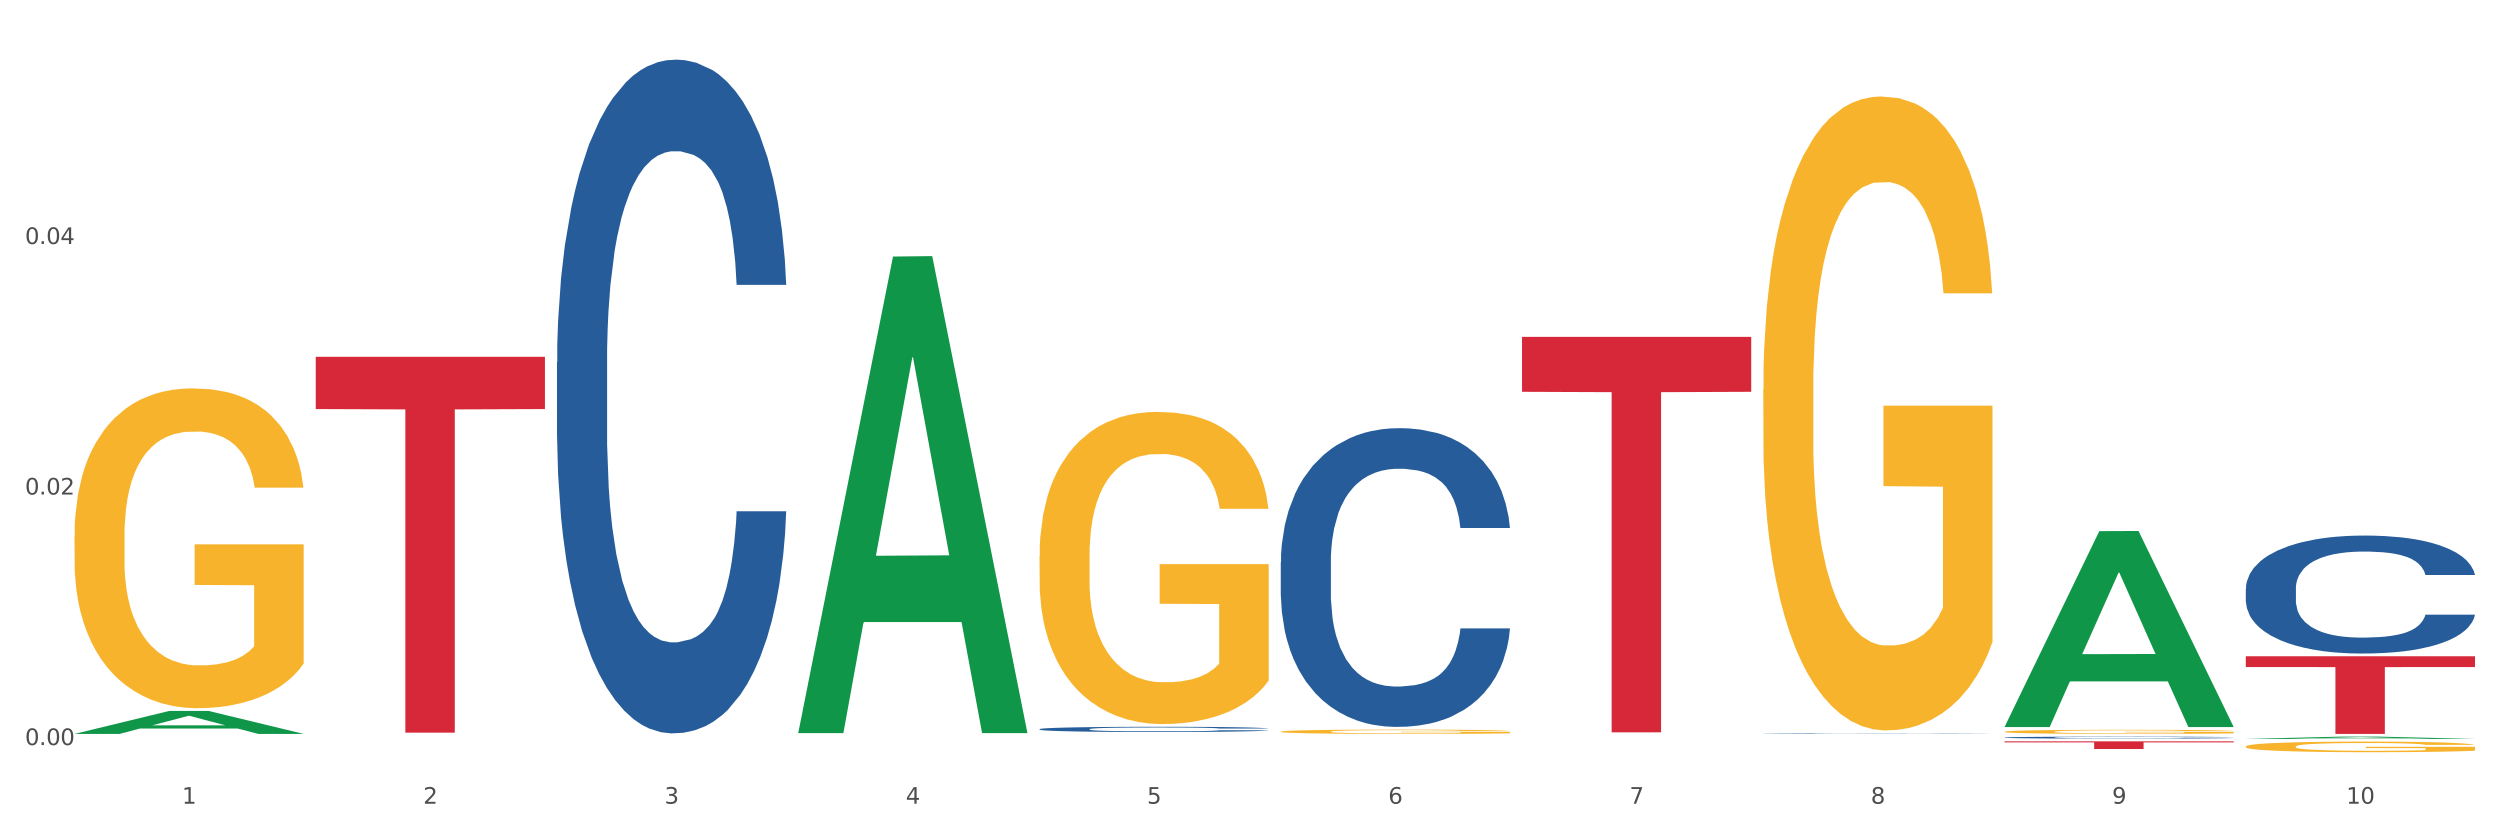 <?xml version="1.0" encoding="utf-8" standalone="no"?>
<!DOCTYPE svg PUBLIC "-//W3C//DTD SVG 1.1//EN"
  "http://www.w3.org/Graphics/SVG/1.1/DTD/svg11.dtd">
<svg xmlns:xlink="http://www.w3.org/1999/xlink" width="1080pt" height="360pt" viewBox="0 0 1080 360" xmlns="http://www.w3.org/2000/svg" version="1.1">
 <rect x="0" y="0" width="1080" height="360" fill="#333333" stroke="none"/>
 <defs>
  <style type="text/css">*{stroke-linejoin: round; stroke-linecap: butt}</style>
 </defs>
 <g id="figure_1">
  <g id="patch_1">
   <path d="M 0 360 
L 1080 360 
L 1080 0 
L 0 0 
z
" style="fill: #ffffff; stroke: #ffffff; stroke-linejoin: miter"/>
  </g>
  <g id="axes_1">
   <g id="matplotlib.axis_1">
    <g id="xtick_1">
     <g id="text_1">
      <!-- 1 -->
      <g style="fill: #4d4d4d" transform="translate(78.627 347.204) scale(0.096 -0.096)">
       <defs>
        <path id="DejaVuSans-31" d="M 794 531 
L 1825 531 
L 1825 4091 
L 703 3866 
L 703 4441 
L 1819 4666 
L 2450 4666 
L 2450 531 
L 3481 531 
L 3481 0 
L 794 0 
L 794 531 
z
" transform="scale(0.016)"/>
       </defs>
       <use xlink:href="#DejaVuSans-31"/>
      </g>
     </g>
    </g>
    <g id="xtick_2">
     <g id="text_2">
      <!-- 2 -->
      <g style="fill: #4d4d4d" transform="translate(182.851 347.204) scale(0.096 -0.096)">
       <defs>
        <path id="DejaVuSans-32" d="M 1228 531 
L 3431 531 
L 3431 0 
L 469 0 
L 469 531 
Q 828 903 1448 1529 
Q 2069 2156 2228 2338 
Q 2531 2678 2651 2914 
Q 2772 3150 2772 3378 
Q 2772 3750 2511 3984 
Q 2250 4219 1831 4219 
Q 1534 4219 1204 4116 
Q 875 4013 500 3803 
L 500 4441 
Q 881 4594 1212 4672 
Q 1544 4750 1819 4750 
Q 2544 4750 2975 4387 
Q 3406 4025 3406 3419 
Q 3406 3131 3298 2873 
Q 3191 2616 2906 2266 
Q 2828 2175 2409 1742 
Q 1991 1309 1228 531 
z
" transform="scale(0.016)"/>
       </defs>
       <use xlink:href="#DejaVuSans-32"/>
      </g>
     </g>
    </g>
    <g id="xtick_3">
     <g id="text_3">
      <!-- 3 -->
      <g style="fill: #4d4d4d" transform="translate(287.074 347.204) scale(0.096 -0.096)">
       <defs>
        <path id="DejaVuSans-33" d="M 2597 2516 
Q 3050 2419 3304 2112 
Q 3559 1806 3559 1356 
Q 3559 666 3084 287 
Q 2609 -91 1734 -91 
Q 1441 -91 1130 -33 
Q 819 25 488 141 
L 488 750 
Q 750 597 1062 519 
Q 1375 441 1716 441 
Q 2309 441 2620 675 
Q 2931 909 2931 1356 
Q 2931 1769 2642 2001 
Q 2353 2234 1838 2234 
L 1294 2234 
L 1294 2753 
L 1863 2753 
Q 2328 2753 2575 2939 
Q 2822 3125 2822 3475 
Q 2822 3834 2567 4026 
Q 2313 4219 1838 4219 
Q 1578 4219 1281 4162 
Q 984 4106 628 3988 
L 628 4550 
Q 988 4650 1302 4700 
Q 1616 4750 1894 4750 
Q 2613 4750 3031 4423 
Q 3450 4097 3450 3541 
Q 3450 3153 3228 2886 
Q 3006 2619 2597 2516 
z
" transform="scale(0.016)"/>
       </defs>
       <use xlink:href="#DejaVuSans-33"/>
      </g>
     </g>
    </g>
    <g id="xtick_4">
     <g id="text_4">
      <!-- 4 -->
      <g style="fill: #4d4d4d" transform="translate(391.298 347.204) scale(0.096 -0.096)">
       <defs>
        <path id="DejaVuSans-34" d="M 2419 4116 
L 825 1625 
L 2419 1625 
L 2419 4116 
z
M 2253 4666 
L 3047 4666 
L 3047 1625 
L 3713 1625 
L 3713 1100 
L 3047 1100 
L 3047 0 
L 2419 0 
L 2419 1100 
L 313 1100 
L 313 1709 
L 2253 4666 
z
" transform="scale(0.016)"/>
       </defs>
       <use xlink:href="#DejaVuSans-34"/>
      </g>
     </g>
    </g>
    <g id="xtick_5">
     <g id="text_5">
      <!-- 5 -->
      <g style="fill: #4d4d4d" transform="translate(495.522 347.204) scale(0.096 -0.096)">
       <defs>
        <path id="DejaVuSans-35" d="M 691 4666 
L 3169 4666 
L 3169 4134 
L 1269 4134 
L 1269 2991 
Q 1406 3038 1543 3061 
Q 1681 3084 1819 3084 
Q 2600 3084 3056 2656 
Q 3513 2228 3513 1497 
Q 3513 744 3044 326 
Q 2575 -91 1722 -91 
Q 1428 -91 1123 -41 
Q 819 9 494 109 
L 494 744 
Q 775 591 1075 516 
Q 1375 441 1709 441 
Q 2250 441 2565 725 
Q 2881 1009 2881 1497 
Q 2881 1984 2565 2268 
Q 2250 2553 1709 2553 
Q 1456 2553 1204 2497 
Q 953 2441 691 2322 
L 691 4666 
z
" transform="scale(0.016)"/>
       </defs>
       <use xlink:href="#DejaVuSans-35"/>
      </g>
     </g>
    </g>
    <g id="xtick_6">
     <g id="text_6">
      <!-- 6 -->
      <g style="fill: #4d4d4d" transform="translate(599.745 347.204) scale(0.096 -0.096)">
       <defs>
        <path id="DejaVuSans-36" d="M 2113 2584 
Q 1688 2584 1439 2293 
Q 1191 2003 1191 1497 
Q 1191 994 1439 701 
Q 1688 409 2113 409 
Q 2538 409 2786 701 
Q 3034 994 3034 1497 
Q 3034 2003 2786 2293 
Q 2538 2584 2113 2584 
z
M 3366 4563 
L 3366 3988 
Q 3128 4100 2886 4159 
Q 2644 4219 2406 4219 
Q 1781 4219 1451 3797 
Q 1122 3375 1075 2522 
Q 1259 2794 1537 2939 
Q 1816 3084 2150 3084 
Q 2853 3084 3261 2657 
Q 3669 2231 3669 1497 
Q 3669 778 3244 343 
Q 2819 -91 2113 -91 
Q 1303 -91 875 529 
Q 447 1150 447 2328 
Q 447 3434 972 4092 
Q 1497 4750 2381 4750 
Q 2619 4750 2861 4703 
Q 3103 4656 3366 4563 
z
" transform="scale(0.016)"/>
       </defs>
       <use xlink:href="#DejaVuSans-36"/>
      </g>
     </g>
    </g>
    <g id="xtick_7">
     <g id="text_7">
      <!-- 7 -->
      <g style="fill: #4d4d4d" transform="translate(703.969 347.204) scale(0.096 -0.096)">
       <defs>
        <path id="DejaVuSans-37" d="M 525 4666 
L 3525 4666 
L 3525 4397 
L 1831 0 
L 1172 0 
L 2766 4134 
L 525 4134 
L 525 4666 
z
" transform="scale(0.016)"/>
       </defs>
       <use xlink:href="#DejaVuSans-37"/>
      </g>
     </g>
    </g>
    <g id="xtick_8">
     <g id="text_8">
      <!-- 8 -->
      <g style="fill: #4d4d4d" transform="translate(808.193 347.204) scale(0.096 -0.096)">
       <defs>
        <path id="DejaVuSans-38" d="M 2034 2216 
Q 1584 2216 1326 1975 
Q 1069 1734 1069 1313 
Q 1069 891 1326 650 
Q 1584 409 2034 409 
Q 2484 409 2743 651 
Q 3003 894 3003 1313 
Q 3003 1734 2745 1975 
Q 2488 2216 2034 2216 
z
M 1403 2484 
Q 997 2584 770 2862 
Q 544 3141 544 3541 
Q 544 4100 942 4425 
Q 1341 4750 2034 4750 
Q 2731 4750 3128 4425 
Q 3525 4100 3525 3541 
Q 3525 3141 3298 2862 
Q 3072 2584 2669 2484 
Q 3125 2378 3379 2068 
Q 3634 1759 3634 1313 
Q 3634 634 3220 271 
Q 2806 -91 2034 -91 
Q 1263 -91 848 271 
Q 434 634 434 1313 
Q 434 1759 690 2068 
Q 947 2378 1403 2484 
z
M 1172 3481 
Q 1172 3119 1398 2916 
Q 1625 2713 2034 2713 
Q 2441 2713 2670 2916 
Q 2900 3119 2900 3481 
Q 2900 3844 2670 4047 
Q 2441 4250 2034 4250 
Q 1625 4250 1398 4047 
Q 1172 3844 1172 3481 
z
" transform="scale(0.016)"/>
       </defs>
       <use xlink:href="#DejaVuSans-38"/>
      </g>
     </g>
    </g>
    <g id="xtick_9">
     <g id="text_9">
      <!-- 9 -->
      <g style="fill: #4d4d4d" transform="translate(912.416 347.204) scale(0.096 -0.096)">
       <defs>
        <path id="DejaVuSans-39" d="M 703 97 
L 703 672 
Q 941 559 1184 500 
Q 1428 441 1663 441 
Q 2288 441 2617 861 
Q 2947 1281 2994 2138 
Q 2813 1869 2534 1725 
Q 2256 1581 1919 1581 
Q 1219 1581 811 2004 
Q 403 2428 403 3163 
Q 403 3881 828 4315 
Q 1253 4750 1959 4750 
Q 2769 4750 3195 4129 
Q 3622 3509 3622 2328 
Q 3622 1225 3098 567 
Q 2575 -91 1691 -91 
Q 1453 -91 1209 -44 
Q 966 3 703 97 
z
M 1959 2075 
Q 2384 2075 2632 2365 
Q 2881 2656 2881 3163 
Q 2881 3666 2632 3958 
Q 2384 4250 1959 4250 
Q 1534 4250 1286 3958 
Q 1038 3666 1038 3163 
Q 1038 2656 1286 2365 
Q 1534 2075 1959 2075 
z
" transform="scale(0.016)"/>
       </defs>
       <use xlink:href="#DejaVuSans-39"/>
      </g>
     </g>
    </g>
    <g id="xtick_10">
     <g id="text_10">
      <!-- 10 -->
      <g style="fill: #4d4d4d" transform="translate(1013.586 347.204) scale(0.096 -0.096)">
       <defs>
        <path id="DejaVuSans-30" d="M 2034 4250 
Q 1547 4250 1301 3770 
Q 1056 3291 1056 2328 
Q 1056 1369 1301 889 
Q 1547 409 2034 409 
Q 2525 409 2770 889 
Q 3016 1369 3016 2328 
Q 3016 3291 2770 3770 
Q 2525 4250 2034 4250 
z
M 2034 4750 
Q 2819 4750 3233 4129 
Q 3647 3509 3647 2328 
Q 3647 1150 3233 529 
Q 2819 -91 2034 -91 
Q 1250 -91 836 529 
Q 422 1150 422 2328 
Q 422 3509 836 4129 
Q 1250 4750 2034 4750 
z
" transform="scale(0.016)"/>
       </defs>
       <use xlink:href="#DejaVuSans-31"/>
       <use xlink:href="#DejaVuSans-30" transform="translate(63.623 0)"/>
      </g>
     </g>
    </g>
    <g id="xtick_11"/>
    <g id="xtick_12"/>
    <g id="xtick_13"/>
    <g id="xtick_14"/>
    <g id="xtick_15"/>
    <g id="xtick_16"/>
    <g id="xtick_17"/>
    <g id="xtick_18"/>
    <g id="xtick_19"/>
   </g>
   <g id="matplotlib.axis_2">
    <g id="ytick_1">
     <g id="text_11">
      <!-- 0.00 -->
      <g style="fill: #4d4d4d" transform="translate(10.8 321.87) scale(0.096 -0.096)">
       <defs>
        <path id="DejaVuSans-2e" d="M 684 794 
L 1344 794 
L 1344 0 
L 684 0 
L 684 794 
z
" transform="scale(0.016)"/>
       </defs>
       <use xlink:href="#DejaVuSans-30"/>
       <use xlink:href="#DejaVuSans-2e" transform="translate(63.623 0)"/>
       <use xlink:href="#DejaVuSans-30" transform="translate(95.41 0)"/>
       <use xlink:href="#DejaVuSans-30" transform="translate(159.033 0)"/>
      </g>
     </g>
    </g>
    <g id="ytick_2">
     <g id="text_12">
      <!-- 0.02 -->
      <g style="fill: #4d4d4d" transform="translate(10.8 213.641) scale(0.096 -0.096)">
       <use xlink:href="#DejaVuSans-30"/>
       <use xlink:href="#DejaVuSans-2e" transform="translate(63.623 0)"/>
       <use xlink:href="#DejaVuSans-30" transform="translate(95.41 0)"/>
       <use xlink:href="#DejaVuSans-32" transform="translate(159.033 0)"/>
      </g>
     </g>
    </g>
    <g id="ytick_3">
     <g id="text_13">
      <!-- 0.04 -->
      <g style="fill: #4d4d4d" transform="translate(10.8 105.413) scale(0.096 -0.096)">
       <use xlink:href="#DejaVuSans-30"/>
       <use xlink:href="#DejaVuSans-2e" transform="translate(63.623 0)"/>
       <use xlink:href="#DejaVuSans-30" transform="translate(95.41 0)"/>
       <use xlink:href="#DejaVuSans-34" transform="translate(159.033 0)"/>
      </g>
     </g>
    </g>
    <g id="ytick_4"/>
    <g id="ytick_5"/>
    <g id="ytick_6"/>
   </g>
   <g id="PolyCollection_1">
    <path d="M 32.175 317.034 
L 32.277 317.024 
L 73.107 307.126 
L 90.051 307.117 
L 131.187 317.052 
L 111.589 317.052 
L 102.709 314.739 
L 60.552 314.739 
L 60.246 314.776 
L 51.671 317.052 
L 32.175 317.052 
L 32.175 317.034 
L 65.86 313.358 
L 97.401 313.349 
L 81.783 309.234 
L 81.579 309.216 
L 81.375 309.244 
L 65.758 313.349 
L 65.86 313.358 
L 32.175 317.034 
z
" clip-path="url(#p92edd78770)" style="fill: #109648"/>
    <path d="M 761.74 316.826 
L 761.857 316.826 
L 761.857 316.82 
L 762.208 316.812 
L 763.496 316.798 
L 765.134 316.788 
L 767.943 316.775 
L 769.465 316.77 
L 771.454 316.764 
L 775.551 316.754 
L 780.232 316.746 
L 783.509 316.742 
L 785.967 316.739 
L 791.467 316.734 
L 794.627 316.732 
L 797.904 316.73 
L 800.713 316.729 
L 805.395 316.727 
L 809.14 316.727 
L 813.47 316.726 
L 817.098 316.727 
L 821.897 316.727 
L 828.919 316.73 
L 831.611 316.731 
L 835.239 316.734 
L 838.984 316.737 
L 842.027 316.74 
L 845.538 316.745 
L 849.166 316.751 
L 852.677 316.759 
L 855.135 316.766 
L 857.125 316.773 
L 858.88 316.782 
L 860.168 316.792 
L 860.753 316.801 
L 839.335 316.801 
L 838.75 316.793 
L 837.58 316.785 
L 836.409 316.779 
L 835.122 316.775 
L 833.132 316.77 
L 831.377 316.767 
L 828.451 316.763 
L 825.759 316.76 
L 823.535 316.759 
L 820.843 316.758 
L 815.109 316.757 
L 811.012 316.757 
L 808.438 316.757 
L 805.278 316.758 
L 802.586 316.759 
L 799.426 316.762 
L 796.968 316.764 
L 794.51 316.768 
L 793.106 316.77 
L 790.999 316.775 
L 789.595 316.778 
L 787.722 316.785 
L 786.669 316.789 
L 784.796 316.801 
L 783.977 316.809 
L 783.626 316.815 
L 783.392 316.822 
L 783.392 316.853 
L 784.094 316.867 
L 784.679 316.873 
L 785.616 316.88 
L 787.371 316.889 
L 789.946 316.898 
L 792.638 316.904 
L 794.862 316.908 
L 796.968 316.911 
L 799.075 316.913 
L 801.65 316.915 
L 803.756 316.916 
L 806.916 316.918 
L 810.661 316.918 
L 813.587 316.918 
L 819.556 316.917 
L 822.248 316.916 
L 824.823 316.915 
L 827.632 316.913 
L 829.855 316.91 
L 831.143 316.908 
L 833.249 316.904 
L 834.888 316.9 
L 836.292 316.896 
L 837.229 316.892 
L 838.282 316.886 
L 839.101 316.879 
L 839.335 316.875 
L 860.753 316.875 
L 860.285 316.882 
L 859.465 316.889 
L 857.827 316.899 
L 856.539 316.904 
L 854.55 316.911 
L 852.443 316.917 
L 849.517 316.923 
L 846.825 316.928 
L 844.017 316.932 
L 840.974 316.935 
L 835.473 316.941 
L 833.483 316.942 
L 829.27 316.944 
L 825.993 316.946 
L 821.195 316.947 
L 816.279 316.948 
L 811.13 316.948 
L 806.565 316.948 
L 801.533 316.947 
L 798.373 316.945 
L 794.862 316.944 
L 790.765 316.941 
L 786.903 316.937 
L 783.275 316.933 
L 779.881 316.929 
L 776.721 316.923 
L 772.625 316.915 
L 769.582 316.906 
L 767.358 316.898 
L 765.837 316.892 
L 764.315 316.883 
L 763.496 316.877 
L 762.208 316.863 
L 761.74 316.85 
L 761.74 316.826 
z
" clip-path="url(#p92edd78770)" style="fill: #255c99"/>
    <path d="M 865.964 318.607 
L 866.081 318.606 
L 866.081 318.585 
L 866.432 318.555 
L 867.719 318.5 
L 869.358 318.459 
L 872.167 318.41 
L 873.688 318.39 
L 875.678 318.367 
L 879.774 318.33 
L 884.456 318.299 
L 887.733 318.282 
L 890.19 318.271 
L 895.691 318.251 
L 898.851 318.243 
L 902.128 318.236 
L 904.937 318.231 
L 909.618 318.225 
L 913.364 318.223 
L 917.694 318.222 
L 921.322 318.223 
L 926.12 318.226 
L 933.143 318.236 
L 935.834 318.241 
L 939.463 318.25 
L 943.208 318.263 
L 946.251 318.275 
L 949.762 318.293 
L 953.39 318.317 
L 956.901 318.347 
L 959.359 318.374 
L 961.348 318.403 
L 963.104 318.438 
L 964.391 318.477 
L 964.976 318.509 
L 943.559 318.509 
L 942.974 318.48 
L 941.803 318.448 
L 940.633 318.427 
L 939.346 318.41 
L 937.356 318.391 
L 935.6 318.378 
L 932.674 318.363 
L 929.983 318.354 
L 927.759 318.348 
L 925.067 318.344 
L 919.332 318.339 
L 915.236 318.339 
L 912.661 318.34 
L 909.501 318.344 
L 906.81 318.35 
L 903.65 318.359 
L 901.192 318.369 
L 898.734 318.383 
L 897.33 318.392 
L 895.223 318.409 
L 893.819 318.423 
L 891.946 318.448 
L 890.893 318.465 
L 889.02 318.509 
L 888.201 318.542 
L 887.85 318.565 
L 887.616 318.59 
L 887.616 318.712 
L 888.318 318.767 
L 888.903 318.79 
L 889.839 318.817 
L 891.595 318.851 
L 894.17 318.885 
L 896.861 318.909 
L 899.085 318.924 
L 901.192 318.935 
L 903.298 318.944 
L 905.873 318.952 
L 907.98 318.956 
L 911.14 318.961 
L 914.885 318.963 
L 917.811 318.963 
L 923.78 318.959 
L 926.472 318.955 
L 929.046 318.95 
L 931.855 318.941 
L 934.079 318.932 
L 935.366 318.925 
L 937.473 318.91 
L 939.111 318.894 
L 940.516 318.876 
L 941.452 318.861 
L 942.505 318.837 
L 943.325 318.811 
L 943.559 318.797 
L 964.976 318.797 
L 964.508 318.825 
L 963.689 318.852 
L 962.05 318.889 
L 960.763 318.91 
L 958.773 318.936 
L 956.667 318.958 
L 953.741 318.982 
L 951.049 319 
L 948.24 319.016 
L 945.197 319.03 
L 939.697 319.049 
L 937.707 319.055 
L 933.494 319.064 
L 930.217 319.07 
L 925.418 319.075 
L 920.503 319.078 
L 915.353 319.079 
L 910.789 319.077 
L 905.756 319.073 
L 902.596 319.068 
L 899.085 319.061 
L 894.989 319.05 
L 891.127 319.037 
L 887.499 319.021 
L 884.105 319.003 
L 880.945 318.983 
L 876.848 318.949 
L 873.805 318.916 
L 871.582 318.886 
L 870.06 318.86 
L 868.539 318.827 
L 867.719 318.804 
L 866.432 318.75 
L 865.964 318.699 
L 865.964 318.607 
z
" clip-path="url(#p92edd78770)" style="fill: #255c99"/>
    <path d="M 970.188 254.26 
L 970.305 254.214 
L 970.305 252.91 
L 970.656 251.141 
L 971.943 247.883 
L 973.582 245.416 
L 976.39 242.53 
L 977.912 241.32 
L 979.902 239.97 
L 983.998 237.782 
L 988.679 235.92 
L 991.956 234.896 
L 994.414 234.244 
L 999.915 233.081 
L 1003.075 232.569 
L 1006.352 232.15 
L 1009.161 231.871 
L 1013.842 231.545 
L 1017.587 231.405 
L 1021.917 231.358 
L 1025.546 231.405 
L 1030.344 231.591 
L 1037.366 232.15 
L 1040.058 232.476 
L 1043.686 233.034 
L 1047.431 233.779 
L 1050.474 234.524 
L 1053.985 235.594 
L 1057.613 236.991 
L 1061.125 238.76 
L 1063.582 240.389 
L 1065.572 242.111 
L 1067.327 244.206 
L 1068.615 246.487 
L 1069.2 248.395 
L 1047.782 248.395 
L 1047.197 246.673 
L 1046.027 244.811 
L 1044.857 243.554 
L 1043.569 242.53 
L 1041.58 241.366 
L 1039.824 240.622 
L 1036.898 239.737 
L 1034.206 239.179 
L 1031.983 238.853 
L 1029.291 238.573 
L 1023.556 238.294 
L 1019.46 238.294 
L 1016.885 238.387 
L 1013.725 238.62 
L 1011.033 238.946 
L 1007.873 239.504 
L 1005.415 240.11 
L 1002.958 240.901 
L 1001.553 241.459 
L 999.447 242.483 
L 998.042 243.321 
L 996.17 244.764 
L 995.116 245.788 
L 993.244 248.442 
L 992.424 250.397 
L 992.073 251.747 
L 991.839 253.236 
L 991.839 260.498 
L 992.541 263.756 
L 993.127 265.152 
L 994.063 266.735 
L 995.818 268.783 
L 998.393 270.785 
L 1001.085 272.228 
L 1003.309 273.112 
L 1005.415 273.764 
L 1007.522 274.276 
L 1010.097 274.741 
L 1012.203 275.021 
L 1015.363 275.3 
L 1019.109 275.44 
L 1022.035 275.44 
L 1028.003 275.207 
L 1030.695 274.974 
L 1033.27 274.648 
L 1036.079 274.136 
L 1038.303 273.578 
L 1039.59 273.159 
L 1041.697 272.274 
L 1043.335 271.343 
L 1044.739 270.273 
L 1045.676 269.342 
L 1046.729 267.945 
L 1047.548 266.363 
L 1047.782 265.525 
L 1069.2 265.525 
L 1068.732 267.201 
L 1067.913 268.83 
L 1066.274 271.018 
L 1064.987 272.274 
L 1062.997 273.81 
L 1060.89 275.114 
L 1057.965 276.557 
L 1055.273 277.627 
L 1052.464 278.558 
L 1049.421 279.396 
L 1043.92 280.56 
L 1041.931 280.886 
L 1037.717 281.444 
L 1034.44 281.77 
L 1029.642 282.096 
L 1024.726 282.282 
L 1019.577 282.329 
L 1015.012 282.236 
L 1009.98 281.956 
L 1006.82 281.677 
L 1003.309 281.258 
L 999.212 280.607 
L 995.35 279.815 
L 991.722 278.884 
L 988.328 277.814 
L 985.168 276.603 
L 981.072 274.602 
L 978.029 272.647 
L 975.805 270.831 
L 974.284 269.295 
L 972.762 267.34 
L 971.943 265.99 
L 970.656 262.732 
L 970.188 259.706 
L 970.188 254.26 
z
" clip-path="url(#p92edd78770)" style="fill: #255c99"/>
    <path d="M 240.622 156.544 
L 240.739 156.278 
L 240.739 148.835 
L 241.09 138.734 
L 242.378 120.126 
L 244.016 106.038 
L 246.825 89.557 
L 248.347 82.645 
L 250.336 74.936 
L 254.432 62.443 
L 259.114 51.81 
L 262.391 45.962 
L 264.849 42.24 
L 270.349 35.595 
L 273.509 32.671 
L 276.786 30.278 
L 279.595 28.684 
L 284.277 26.823 
L 288.022 26.025 
L 292.352 25.759 
L 295.98 26.025 
L 300.779 27.089 
L 307.801 30.278 
L 310.493 32.139 
L 314.121 35.329 
L 317.866 39.582 
L 320.909 43.835 
L 324.42 49.949 
L 328.048 57.924 
L 331.559 68.025 
L 334.017 77.329 
L 336.007 87.164 
L 337.762 99.126 
L 339.049 112.151 
L 339.635 123.05 
L 318.217 123.05 
L 317.632 113.215 
L 316.462 102.582 
L 315.291 95.405 
L 314.004 89.557 
L 312.014 82.911 
L 310.259 78.658 
L 307.333 73.607 
L 304.641 70.417 
L 302.417 68.557 
L 299.725 66.962 
L 293.991 65.367 
L 289.894 65.367 
L 287.32 65.899 
L 284.16 67.228 
L 281.468 69.088 
L 278.308 72.278 
L 275.85 75.734 
L 273.392 80.253 
L 271.988 83.443 
L 269.881 89.291 
L 268.477 94.076 
L 266.604 102.316 
L 265.551 108.164 
L 263.678 123.316 
L 262.859 134.48 
L 262.508 142.189 
L 262.274 150.696 
L 262.274 192.164 
L 262.976 210.771 
L 263.561 218.746 
L 264.498 227.784 
L 266.253 239.48 
L 268.828 250.91 
L 271.52 259.151 
L 273.743 264.201 
L 275.85 267.923 
L 277.957 270.847 
L 280.532 273.505 
L 282.638 275.1 
L 285.798 276.695 
L 289.543 277.492 
L 292.469 277.492 
L 298.438 276.163 
L 301.13 274.834 
L 303.705 272.973 
L 306.513 270.049 
L 308.737 266.86 
L 310.025 264.467 
L 312.131 259.417 
L 313.77 254.1 
L 315.174 247.986 
L 316.11 242.67 
L 317.164 234.695 
L 317.983 225.657 
L 318.217 220.872 
L 339.635 220.872 
L 339.167 230.442 
L 338.347 239.746 
L 336.709 252.239 
L 335.421 259.417 
L 333.432 268.189 
L 331.325 275.632 
L 328.399 283.872 
L 325.707 289.986 
L 322.899 295.302 
L 319.856 300.087 
L 314.355 306.733 
L 312.365 308.593 
L 308.152 311.783 
L 304.875 313.644 
L 300.077 315.505 
L 295.161 316.568 
L 290.011 316.834 
L 285.447 316.302 
L 280.414 314.707 
L 277.254 313.112 
L 273.743 310.72 
L 269.647 306.999 
L 265.785 302.48 
L 262.157 297.163 
L 258.763 291.049 
L 255.603 284.138 
L 251.507 272.708 
L 248.464 261.543 
L 246.24 251.176 
L 244.718 242.404 
L 243.197 231.239 
L 242.378 223.531 
L 241.09 204.923 
L 240.622 187.645 
L 240.622 156.544 
z
" clip-path="url(#p92edd78770)" style="fill: #255c99"/>
    <path d="M 136.399 154.15 
L 235.411 154.15 
L 235.411 176.711 
L 196.463 176.864 
L 196.463 316.504 
L 175.112 316.504 
L 175.112 176.864 
L 136.399 176.711 
L 136.399 154.302 
L 136.399 154.15 
z
" clip-path="url(#p92edd78770)" style="fill: #d62839"/>
    <path d="M 32.175 231.624 
L 32.292 231.498 
L 32.292 226.956 
L 32.526 223.044 
L 33.695 213.58 
L 35.448 205.757 
L 36.734 201.593 
L 38.02 198.186 
L 39.54 194.779 
L 41.41 191.245 
L 44.8 186.072 
L 46.904 183.422 
L 49.476 180.646 
L 54.152 176.608 
L 57.542 174.337 
L 61.049 172.444 
L 66.777 170.173 
L 70.517 169.163 
L 74.492 168.406 
L 79.285 167.901 
L 82.909 167.775 
L 90.858 168.154 
L 97.638 169.289 
L 100.911 170.173 
L 105.119 171.687 
L 107.34 172.696 
L 110.964 174.715 
L 114.705 177.365 
L 117.277 179.637 
L 121.134 183.927 
L 124.057 188.217 
L 126.745 193.517 
L 128.148 197.176 
L 129.2 200.583 
L 130.135 204.495 
L 131.071 210.678 
L 110.029 210.678 
L 109.211 206.261 
L 107.925 202.097 
L 106.054 198.059 
L 104.418 195.536 
L 101.612 192.381 
L 99.041 190.362 
L 96.352 188.848 
L 93.079 187.586 
L 90.507 186.955 
L 86.883 186.45 
L 79.752 186.577 
L 74.96 187.586 
L 71.686 188.848 
L 69.582 189.984 
L 67.712 191.245 
L 65.608 193.012 
L 63.153 195.662 
L 61.399 198.059 
L 59.646 201.088 
L 58.243 204.116 
L 56.957 207.649 
L 55.905 211.435 
L 55.087 215.347 
L 54.386 220.142 
L 53.801 228.091 
L 53.801 245.378 
L 54.035 249.29 
L 54.619 254.464 
L 55.321 258.375 
L 56.49 263.044 
L 57.542 266.199 
L 59.529 270.741 
L 61.75 274.527 
L 63.504 276.924 
L 65.257 278.943 
L 68.296 281.719 
L 71.686 283.991 
L 74.609 285.379 
L 78.583 286.641 
L 81.272 287.145 
L 83.61 287.398 
L 89.338 287.398 
L 93.429 287.019 
L 97.988 286.136 
L 101.495 285 
L 104.418 283.612 
L 107.691 281.341 
L 109.795 279.196 
L 109.795 252.823 
L 84.078 252.697 
L 84.078 235.157 
L 131.187 235.157 
L 131.187 286.641 
L 129.2 289.29 
L 126.979 291.688 
L 124.641 293.833 
L 121.134 296.483 
L 116.926 299.007 
L 113.185 300.773 
L 109.211 302.287 
L 104.535 303.675 
L 98.456 304.937 
L 94.715 305.442 
L 90.039 305.821 
L 84.545 305.947 
L 79.752 305.694 
L 75.076 305.063 
L 70.167 303.928 
L 65.374 302.287 
L 61.75 300.647 
L 58.126 298.628 
L 54.269 295.978 
L 51.229 293.455 
L 48.891 291.183 
L 46.32 288.281 
L 43.514 284.495 
L 41.41 281.088 
L 39.54 277.555 
L 37.552 273.013 
L 36.15 269.101 
L 34.747 264.18 
L 33.928 260.52 
L 32.993 254.842 
L 32.292 246.893 
L 32.175 231.624 
z
" clip-path="url(#p92edd78770)" style="fill: #f7b32b"/>
    <path d="M 657.517 145.514 
L 756.529 145.514 
L 756.529 169.259 
L 717.581 169.419 
L 717.581 316.381 
L 696.23 316.381 
L 696.23 169.419 
L 657.517 169.259 
L 657.517 145.674 
L 657.517 145.514 
z
" clip-path="url(#p92edd78770)" style="fill: #d62839"/>
    <path d="M 865.964 320.249 
L 964.976 320.249 
L 964.976 320.712 
L 926.028 320.715 
L 926.028 323.58 
L 904.677 323.58 
L 904.677 320.715 
L 865.964 320.712 
L 865.964 320.252 
L 865.964 320.249 
z
" clip-path="url(#p92edd78770)" style="fill: #d62839"/>
    <path d="M 970.188 283.499 
L 1069.2 283.499 
L 1069.2 288.162 
L 1030.252 288.193 
L 1030.252 317.052 
L 1008.901 317.052 
L 1008.901 288.193 
L 970.188 288.162 
L 970.188 283.53 
L 970.188 283.499 
z
" clip-path="url(#p92edd78770)" style="fill: #d62839"/>
    <path d="M 553.293 242.953 
L 553.41 242.835 
L 553.41 239.535 
L 553.761 235.056 
L 555.049 226.805 
L 556.687 220.558 
L 559.496 213.25 
L 561.017 210.186 
L 563.007 206.767 
L 567.103 201.228 
L 571.785 196.513 
L 575.062 193.92 
L 577.52 192.269 
L 583.02 189.323 
L 586.18 188.026 
L 589.457 186.965 
L 592.266 186.258 
L 596.948 185.433 
L 600.693 185.079 
L 605.023 184.962 
L 608.651 185.079 
L 613.45 185.551 
L 620.472 186.965 
L 623.164 187.79 
L 626.792 189.205 
L 630.537 191.091 
L 633.58 192.977 
L 637.091 195.688 
L 640.719 199.224 
L 644.23 203.703 
L 646.688 207.828 
L 648.677 212.189 
L 650.433 217.493 
L 651.72 223.269 
L 652.306 228.102 
L 630.888 228.102 
L 630.303 223.741 
L 629.132 219.026 
L 627.962 215.843 
L 626.675 213.25 
L 624.685 210.303 
L 622.929 208.418 
L 620.004 206.178 
L 617.312 204.764 
L 615.088 203.939 
L 612.396 203.231 
L 606.661 202.524 
L 602.565 202.524 
L 599.99 202.76 
L 596.83 203.349 
L 594.139 204.174 
L 590.979 205.589 
L 588.521 207.121 
L 586.063 209.125 
L 584.659 210.539 
L 582.552 213.132 
L 581.148 215.254 
L 579.275 218.908 
L 578.222 221.501 
L 576.349 228.22 
L 575.53 233.17 
L 575.179 236.588 
L 574.945 240.36 
L 574.945 258.748 
L 575.647 266.998 
L 576.232 270.535 
L 577.168 274.542 
L 578.924 279.728 
L 581.499 284.797 
L 584.191 288.451 
L 586.414 290.69 
L 588.521 292.34 
L 590.628 293.637 
L 593.202 294.816 
L 595.309 295.523 
L 598.469 296.23 
L 602.214 296.584 
L 605.14 296.584 
L 611.109 295.994 
L 613.801 295.405 
L 616.375 294.58 
L 619.184 293.283 
L 621.408 291.869 
L 622.695 290.808 
L 624.802 288.569 
L 626.441 286.211 
L 627.845 283.5 
L 628.781 281.143 
L 629.835 277.607 
L 630.654 273.599 
L 630.888 271.478 
L 652.306 271.478 
L 651.837 275.721 
L 651.018 279.846 
L 649.38 285.386 
L 648.092 288.569 
L 646.103 292.458 
L 643.996 295.759 
L 641.07 299.413 
L 638.378 302.123 
L 635.569 304.481 
L 632.526 306.603 
L 627.026 309.549 
L 625.036 310.374 
L 620.823 311.789 
L 617.546 312.614 
L 612.747 313.439 
L 607.832 313.91 
L 602.682 314.028 
L 598.118 313.793 
L 593.085 313.085 
L 589.925 312.378 
L 586.414 311.317 
L 582.318 309.667 
L 578.456 307.663 
L 574.828 305.306 
L 571.434 302.595 
L 568.274 299.53 
L 564.177 294.462 
L 561.135 289.511 
L 558.911 284.915 
L 557.389 281.025 
L 555.868 276.074 
L 555.049 272.656 
L 553.761 264.405 
L 553.293 256.744 
L 553.293 242.953 
z
" clip-path="url(#p92edd78770)" style="fill: #255c99"/>
    <path d="M 970.188 322.49 
L 970.304 322.485 
L 970.304 322.335 
L 970.538 322.206 
L 971.707 321.892 
L 973.461 321.633 
L 974.747 321.496 
L 976.032 321.383 
L 977.552 321.27 
L 979.422 321.153 
L 982.813 320.982 
L 984.917 320.894 
L 987.488 320.802 
L 992.164 320.669 
L 995.554 320.593 
L 999.061 320.531 
L 1004.789 320.456 
L 1008.53 320.422 
L 1012.505 320.397 
L 1017.297 320.38 
L 1020.921 320.376 
L 1028.87 320.389 
L 1035.65 320.426 
L 1038.923 320.456 
L 1043.132 320.506 
L 1045.353 320.539 
L 1048.977 320.606 
L 1052.717 320.694 
L 1055.289 320.769 
L 1059.147 320.911 
L 1062.069 321.053 
L 1064.758 321.228 
L 1066.161 321.349 
L 1067.213 321.462 
L 1068.148 321.592 
L 1069.083 321.796 
L 1048.041 321.796 
L 1047.223 321.65 
L 1045.937 321.512 
L 1044.067 321.379 
L 1042.43 321.295 
L 1039.625 321.191 
L 1037.053 321.124 
L 1034.364 321.074 
L 1031.091 321.032 
L 1028.52 321.011 
L 1024.896 320.994 
L 1017.765 320.999 
L 1012.972 321.032 
L 1009.699 321.074 
L 1007.595 321.111 
L 1005.724 321.153 
L 1003.62 321.212 
L 1001.165 321.299 
L 999.412 321.379 
L 997.659 321.479 
L 996.256 321.579 
L 994.97 321.696 
L 993.918 321.821 
L 993.1 321.951 
L 992.398 322.11 
L 991.814 322.373 
L 991.814 322.945 
L 992.047 323.074 
L 992.632 323.246 
L 993.333 323.375 
L 994.502 323.53 
L 995.554 323.634 
L 997.542 323.784 
L 999.763 323.91 
L 1001.516 323.989 
L 1003.27 324.056 
L 1006.309 324.148 
L 1009.699 324.223 
L 1012.621 324.269 
L 1016.596 324.311 
L 1019.285 324.327 
L 1021.623 324.336 
L 1027.351 324.336 
L 1031.442 324.323 
L 1036.001 324.294 
L 1039.508 324.256 
L 1042.43 324.21 
L 1045.704 324.135 
L 1047.808 324.064 
L 1047.808 323.191 
L 1022.09 323.187 
L 1022.09 322.607 
L 1069.2 322.607 
L 1069.2 324.311 
L 1067.213 324.398 
L 1064.992 324.478 
L 1062.654 324.549 
L 1059.147 324.636 
L 1054.938 324.72 
L 1051.198 324.778 
L 1047.223 324.828 
L 1042.547 324.874 
L 1036.469 324.916 
L 1032.728 324.933 
L 1028.052 324.945 
L 1022.558 324.95 
L 1017.765 324.941 
L 1013.089 324.92 
L 1008.179 324.883 
L 1003.387 324.828 
L 999.763 324.774 
L 996.139 324.707 
L 992.281 324.62 
L 989.242 324.536 
L 986.904 324.461 
L 984.332 324.365 
L 981.527 324.24 
L 979.422 324.127 
L 977.552 324.01 
L 975.565 323.859 
L 974.162 323.73 
L 972.759 323.567 
L 971.941 323.446 
L 971.006 323.258 
L 970.304 322.995 
L 970.188 322.49 
z
" clip-path="url(#p92edd78770)" style="fill: #f7b32b"/>
    <path d="M 449.069 314.983 
L 449.187 314.981 
L 449.187 314.923 
L 449.538 314.845 
L 450.825 314.701 
L 452.464 314.592 
L 455.272 314.464 
L 456.794 314.41 
L 458.783 314.351 
L 462.88 314.254 
L 467.561 314.172 
L 470.838 314.126 
L 473.296 314.097 
L 478.797 314.046 
L 481.957 314.023 
L 485.234 314.005 
L 488.042 313.992 
L 492.724 313.978 
L 496.469 313.972 
L 500.799 313.97 
L 504.427 313.972 
L 509.226 313.98 
L 516.248 314.005 
L 518.94 314.019 
L 522.568 314.044 
L 526.313 314.077 
L 529.356 314.11 
L 532.867 314.157 
L 536.495 314.219 
L 540.006 314.297 
L 542.464 314.369 
L 544.454 314.445 
L 546.209 314.538 
L 547.497 314.639 
L 548.082 314.724 
L 526.664 314.724 
L 526.079 314.647 
L 524.909 314.565 
L 523.738 314.509 
L 522.451 314.464 
L 520.461 314.413 
L 518.706 314.38 
L 515.78 314.34 
L 513.088 314.316 
L 510.864 314.301 
L 508.173 314.289 
L 502.438 314.277 
L 498.342 314.277 
L 495.767 314.281 
L 492.607 314.291 
L 489.915 314.305 
L 486.755 314.33 
L 484.297 314.357 
L 481.84 314.392 
L 480.435 314.417 
L 478.328 314.462 
L 476.924 314.499 
L 475.051 314.563 
L 473.998 314.608 
L 472.126 314.726 
L 471.306 314.812 
L 470.955 314.872 
L 470.721 314.938 
L 470.721 315.259 
L 471.423 315.403 
L 472.009 315.465 
L 472.945 315.535 
L 474.7 315.626 
L 477.275 315.714 
L 479.967 315.778 
L 482.191 315.817 
L 484.297 315.846 
L 486.404 315.869 
L 488.979 315.889 
L 491.085 315.902 
L 494.245 315.914 
L 497.991 315.92 
L 500.916 315.92 
L 506.885 315.91 
L 509.577 315.9 
L 512.152 315.885 
L 514.961 315.863 
L 517.184 315.838 
L 518.472 315.819 
L 520.578 315.78 
L 522.217 315.739 
L 523.621 315.692 
L 524.558 315.65 
L 525.611 315.589 
L 526.43 315.519 
L 526.664 315.481 
L 548.082 315.481 
L 547.614 315.556 
L 546.795 315.628 
L 545.156 315.725 
L 543.869 315.78 
L 541.879 315.848 
L 539.772 315.906 
L 536.846 315.97 
L 534.155 316.017 
L 531.346 316.058 
L 528.303 316.095 
L 522.802 316.147 
L 520.813 316.161 
L 516.599 316.186 
L 513.322 316.2 
L 508.524 316.215 
L 503.608 316.223 
L 498.459 316.225 
L 493.894 316.221 
L 488.862 316.209 
L 485.702 316.196 
L 482.191 316.178 
L 478.094 316.149 
L 474.232 316.114 
L 470.604 316.073 
L 467.21 316.025 
L 464.05 315.972 
L 459.954 315.883 
L 456.911 315.797 
L 454.687 315.716 
L 453.166 315.648 
L 451.644 315.562 
L 450.825 315.502 
L 449.538 315.358 
L 449.069 315.224 
L 449.069 314.983 
z
" clip-path="url(#p92edd78770)" style="fill: #255c99"/>
    <path d="M 344.846 316.327 
L 344.948 316.134 
L 385.778 110.829 
L 402.722 110.635 
L 443.858 316.714 
L 424.26 316.714 
L 415.379 268.726 
L 373.223 268.726 
L 372.916 269.5 
L 364.342 316.714 
L 344.846 316.714 
L 344.846 316.327 
L 378.53 240.088 
L 410.072 239.894 
L 394.454 154.56 
L 394.25 154.173 
L 394.046 154.754 
L 378.428 239.894 
L 378.53 240.088 
L 344.846 316.327 
z
" clip-path="url(#p92edd78770)" style="fill: #109648"/>
    <path d="M 865.964 313.947 
L 866.066 313.867 
L 906.896 229.456 
L 923.84 229.377 
L 964.976 314.106 
L 945.378 314.106 
L 936.498 294.375 
L 894.341 294.375 
L 894.034 294.694 
L 885.46 314.106 
L 865.964 314.106 
L 865.964 313.947 
L 899.649 282.601 
L 931.19 282.521 
L 915.572 247.436 
L 915.368 247.277 
L 915.164 247.516 
L 899.547 282.521 
L 899.649 282.601 
L 865.964 313.947 
z
" clip-path="url(#p92edd78770)" style="fill: #109648"/>
    <path d="M 970.188 319.205 
L 970.29 319.204 
L 1011.12 318.223 
L 1028.064 318.222 
L 1069.2 319.206 
L 1049.602 319.206 
L 1040.721 318.977 
L 998.564 318.977 
L 998.258 318.981 
L 989.684 319.206 
L 970.188 319.206 
L 970.188 319.205 
L 1003.872 318.841 
L 1035.413 318.84 
L 1019.796 318.432 
L 1019.592 318.43 
L 1019.388 318.433 
L 1003.77 318.84 
L 1003.872 318.841 
L 970.188 319.205 
z
" clip-path="url(#p92edd78770)" style="fill: #109648"/>
    <path d="M 761.74 168.231 
L 761.857 167.981 
L 761.857 158.976 
L 762.091 151.222 
L 763.26 132.463 
L 765.013 116.955 
L 766.299 108.701 
L 767.585 101.947 
L 769.105 95.194 
L 770.975 88.19 
L 774.365 77.935 
L 776.469 72.682 
L 779.041 67.179 
L 783.717 59.175 
L 787.107 54.673 
L 790.614 50.921 
L 796.342 46.419 
L 800.083 44.418 
L 804.057 42.917 
L 808.85 41.916 
L 812.474 41.666 
L 820.423 42.417 
L 827.203 44.668 
L 830.476 46.419 
L 834.685 49.42 
L 836.906 51.421 
L 840.529 55.423 
L 844.27 60.676 
L 846.842 65.178 
L 850.7 73.683 
L 853.622 82.187 
L 856.311 92.692 
L 857.713 99.946 
L 858.766 106.699 
L 859.701 114.453 
L 860.636 126.71 
L 839.594 126.71 
L 838.776 117.955 
L 837.49 109.701 
L 835.62 101.697 
L 833.983 96.694 
L 831.178 90.441 
L 828.606 86.439 
L 825.917 83.438 
L 822.644 80.936 
L 820.072 79.686 
L 816.448 78.685 
L 809.318 78.935 
L 804.525 80.936 
L 801.252 83.438 
L 799.148 85.689 
L 797.277 88.19 
L 795.173 91.692 
L 792.718 96.944 
L 790.965 101.697 
L 789.211 107.7 
L 787.809 113.703 
L 786.523 120.707 
L 785.471 128.211 
L 784.652 135.964 
L 783.951 145.469 
L 783.366 161.227 
L 783.366 195.495 
L 783.6 203.249 
L 784.185 213.504 
L 784.886 221.258 
L 786.055 230.513 
L 787.107 236.766 
L 789.094 245.771 
L 791.315 253.275 
L 793.069 258.027 
L 794.822 262.029 
L 797.862 267.532 
L 801.252 272.034 
L 804.174 274.786 
L 808.149 277.287 
L 810.837 278.287 
L 813.175 278.788 
L 818.903 278.788 
L 822.995 278.037 
L 827.554 276.286 
L 831.061 274.035 
L 833.983 271.284 
L 837.256 266.782 
L 839.36 262.529 
L 839.36 210.253 
L 813.643 210.002 
L 813.643 175.235 
L 860.753 175.235 
L 860.753 277.287 
L 858.766 282.54 
L 856.544 287.292 
L 854.206 291.544 
L 850.7 296.797 
L 846.491 301.799 
L 842.751 305.301 
L 838.776 308.303 
L 834.1 311.054 
L 828.021 313.555 
L 824.281 314.556 
L 819.605 315.306 
L 814.111 315.557 
L 809.318 315.056 
L 804.642 313.806 
L 799.732 311.554 
L 794.939 308.303 
L 791.315 305.051 
L 787.692 301.049 
L 783.834 295.796 
L 780.795 290.794 
L 778.457 286.292 
L 775.885 280.539 
L 773.079 273.035 
L 770.975 266.281 
L 769.105 259.278 
L 767.118 250.273 
L 765.715 242.519 
L 764.312 232.764 
L 763.494 225.51 
L 762.559 214.255 
L 761.857 198.497 
L 761.74 168.231 
z
" clip-path="url(#p92edd78770)" style="fill: #f7b32b"/>
    <path d="M 553.293 316.055 
L 553.41 316.053 
L 553.41 315.992 
L 553.644 315.94 
L 554.813 315.813 
L 556.566 315.708 
L 557.852 315.652 
L 559.138 315.606 
L 560.658 315.561 
L 562.528 315.513 
L 565.918 315.444 
L 568.022 315.408 
L 570.594 315.371 
L 575.27 315.317 
L 578.66 315.286 
L 582.167 315.261 
L 587.895 315.23 
L 591.636 315.217 
L 595.61 315.207 
L 600.403 315.2 
L 604.027 315.198 
L 611.976 315.203 
L 618.756 315.218 
L 622.029 315.23 
L 626.237 315.251 
L 628.458 315.264 
L 632.082 315.291 
L 635.823 315.327 
L 638.395 315.357 
L 642.252 315.415 
L 645.175 315.472 
L 647.863 315.544 
L 649.266 315.593 
L 650.318 315.638 
L 651.253 315.691 
L 652.189 315.774 
L 631.147 315.774 
L 630.329 315.715 
L 629.043 315.659 
L 627.173 315.605 
L 625.536 315.571 
L 622.73 315.528 
L 620.159 315.501 
L 617.47 315.481 
L 614.197 315.464 
L 611.625 315.456 
L 608.001 315.449 
L 600.87 315.45 
L 596.078 315.464 
L 592.805 315.481 
L 590.7 315.496 
L 588.83 315.513 
L 586.726 315.537 
L 584.271 315.572 
L 582.518 315.605 
L 580.764 315.645 
L 579.361 315.686 
L 578.075 315.733 
L 577.023 315.784 
L 576.205 315.837 
L 575.504 315.901 
L 574.919 316.008 
L 574.919 316.24 
L 575.153 316.292 
L 575.737 316.362 
L 576.439 316.414 
L 577.608 316.477 
L 578.66 316.519 
L 580.647 316.58 
L 582.868 316.631 
L 584.622 316.663 
L 586.375 316.69 
L 589.415 316.727 
L 592.805 316.758 
L 595.727 316.776 
L 599.702 316.793 
L 602.39 316.8 
L 604.728 316.803 
L 610.456 316.803 
L 614.548 316.798 
L 619.107 316.787 
L 622.613 316.771 
L 625.536 316.753 
L 628.809 316.722 
L 630.913 316.693 
L 630.913 316.339 
L 605.196 316.338 
L 605.196 316.102 
L 652.306 316.102 
L 652.306 316.793 
L 650.318 316.829 
L 648.097 316.861 
L 645.759 316.89 
L 642.252 316.925 
L 638.044 316.959 
L 634.303 316.983 
L 630.329 317.003 
L 625.653 317.022 
L 619.574 317.039 
L 615.833 317.046 
L 611.158 317.051 
L 605.663 317.052 
L 600.87 317.049 
L 596.195 317.041 
L 591.285 317.025 
L 586.492 317.003 
L 582.868 316.981 
L 579.244 316.954 
L 575.387 316.919 
L 572.347 316.885 
L 570.009 316.854 
L 567.438 316.815 
L 564.632 316.765 
L 562.528 316.719 
L 560.658 316.671 
L 558.67 316.61 
L 557.268 316.558 
L 555.865 316.492 
L 555.047 316.443 
L 554.111 316.367 
L 553.41 316.26 
L 553.293 316.055 
z
" clip-path="url(#p92edd78770)" style="fill: #f7b32b"/>
    <path d="M 449.069 240.259 
L 449.186 240.136 
L 449.186 235.702 
L 449.42 231.884 
L 450.589 222.647 
L 452.343 215.011 
L 453.628 210.947 
L 454.914 207.622 
L 456.434 204.297 
L 458.304 200.848 
L 461.694 195.799 
L 463.799 193.212 
L 466.37 190.503 
L 471.046 186.562 
L 474.436 184.345 
L 477.943 182.497 
L 483.671 180.281 
L 487.412 179.295 
L 491.386 178.556 
L 496.179 178.064 
L 499.803 177.941 
L 507.752 178.31 
L 514.532 179.418 
L 517.805 180.281 
L 522.014 181.758 
L 524.235 182.744 
L 527.859 184.714 
L 531.599 187.301 
L 534.171 189.517 
L 538.029 193.705 
L 540.951 197.892 
L 543.64 203.065 
L 545.043 206.637 
L 546.095 209.962 
L 547.03 213.78 
L 547.965 219.815 
L 526.923 219.815 
L 526.105 215.504 
L 524.819 211.44 
L 522.949 207.499 
L 521.312 205.036 
L 518.507 201.957 
L 515.935 199.986 
L 513.246 198.508 
L 509.973 197.277 
L 507.401 196.661 
L 503.778 196.168 
L 496.647 196.291 
L 491.854 197.277 
L 488.581 198.508 
L 486.477 199.617 
L 484.606 200.848 
L 482.502 202.572 
L 480.047 205.159 
L 478.294 207.499 
L 476.54 210.455 
L 475.138 213.41 
L 473.852 216.859 
L 472.8 220.554 
L 471.981 224.372 
L 471.28 229.052 
L 470.696 236.811 
L 470.696 253.683 
L 470.929 257.501 
L 471.514 262.551 
L 472.215 266.369 
L 473.384 270.926 
L 474.436 274.005 
L 476.424 278.438 
L 478.645 282.133 
L 480.398 284.473 
L 482.152 286.444 
L 485.191 289.153 
L 488.581 291.37 
L 491.503 292.725 
L 495.478 293.956 
L 498.167 294.449 
L 500.505 294.695 
L 506.232 294.695 
L 510.324 294.326 
L 514.883 293.464 
L 518.39 292.355 
L 521.312 291.001 
L 524.585 288.784 
L 526.69 286.69 
L 526.69 260.95 
L 500.972 260.827 
L 500.972 243.708 
L 548.082 243.708 
L 548.082 293.956 
L 546.095 296.543 
L 543.874 298.883 
L 541.536 300.977 
L 538.029 303.563 
L 533.82 306.026 
L 530.08 307.75 
L 526.105 309.228 
L 521.429 310.583 
L 515.351 311.815 
L 511.61 312.307 
L 506.934 312.677 
L 501.44 312.8 
L 496.647 312.554 
L 491.971 311.938 
L 487.061 310.829 
L 482.268 309.228 
L 478.645 307.627 
L 475.021 305.657 
L 471.163 303.07 
L 468.124 300.607 
L 465.786 298.39 
L 463.214 295.558 
L 460.409 291.863 
L 458.304 288.537 
L 456.434 285.089 
L 454.447 280.655 
L 453.044 276.837 
L 451.641 272.034 
L 450.823 268.463 
L 449.888 262.92 
L 449.186 255.161 
L 449.069 240.259 
z
" clip-path="url(#p92edd78770)" style="fill: #f7b32b"/>
    <path d="M 865.964 316.097 
L 866.081 316.095 
L 866.081 316.037 
L 866.315 315.986 
L 867.484 315.865 
L 869.237 315.764 
L 870.523 315.71 
L 871.809 315.667 
L 873.329 315.623 
L 875.199 315.577 
L 878.589 315.511 
L 880.693 315.477 
L 883.265 315.441 
L 887.941 315.389 
L 891.331 315.36 
L 894.838 315.336 
L 900.566 315.306 
L 904.306 315.293 
L 908.281 315.284 
L 913.074 315.277 
L 916.698 315.276 
L 924.647 315.28 
L 931.427 315.295 
L 934.7 315.306 
L 938.908 315.326 
L 941.129 315.339 
L 944.753 315.365 
L 948.494 315.399 
L 951.066 315.428 
L 954.923 315.483 
L 957.846 315.538 
L 960.534 315.607 
L 961.937 315.654 
L 962.989 315.697 
L 963.924 315.748 
L 964.859 315.827 
L 943.818 315.827 
L 943 315.771 
L 941.714 315.717 
L 939.843 315.665 
L 938.207 315.633 
L 935.401 315.592 
L 932.829 315.566 
L 930.141 315.547 
L 926.868 315.53 
L 924.296 315.522 
L 920.672 315.516 
L 913.541 315.517 
L 908.749 315.53 
L 905.475 315.547 
L 903.371 315.561 
L 901.501 315.577 
L 899.397 315.6 
L 896.942 315.634 
L 895.188 315.665 
L 893.435 315.704 
L 892.032 315.743 
L 890.746 315.788 
L 889.694 315.837 
L 888.876 315.887 
L 888.175 315.949 
L 887.59 316.051 
L 887.59 316.274 
L 887.824 316.324 
L 888.408 316.39 
L 889.11 316.441 
L 890.279 316.501 
L 891.331 316.541 
L 893.318 316.6 
L 895.539 316.648 
L 897.293 316.679 
L 899.046 316.705 
L 902.085 316.741 
L 905.475 316.77 
L 908.398 316.788 
L 912.372 316.804 
L 915.061 316.811 
L 917.399 316.814 
L 923.127 316.814 
L 927.218 316.809 
L 931.777 316.798 
L 935.284 316.783 
L 938.207 316.765 
L 941.48 316.736 
L 943.584 316.708 
L 943.584 316.369 
L 917.867 316.368 
L 917.867 316.142 
L 964.976 316.142 
L 964.976 316.804 
L 962.989 316.838 
L 960.768 316.869 
L 958.43 316.897 
L 954.923 316.931 
L 950.715 316.963 
L 946.974 316.986 
L 943 317.005 
L 938.324 317.023 
L 932.245 317.039 
L 928.504 317.046 
L 923.828 317.051 
L 918.334 317.052 
L 913.541 317.049 
L 908.865 317.041 
L 903.956 317.026 
L 899.163 317.005 
L 895.539 316.984 
L 891.915 316.958 
L 888.058 316.924 
L 885.018 316.892 
L 882.68 316.863 
L 880.109 316.825 
L 877.303 316.777 
L 875.199 316.733 
L 873.329 316.687 
L 871.341 316.629 
L 869.938 316.579 
L 868.536 316.515 
L 867.717 316.468 
L 866.782 316.395 
L 866.081 316.293 
L 865.964 316.097 
z
" clip-path="url(#p92edd78770)" style="fill: #f7b32b"/>
   </g>
  </g>
 </g>
 <defs>
  <clipPath id="p92edd78770">
   <rect x="32.175" y="10.8" width="1037.025" height="329.109"/>
  </clipPath>
 </defs>
</svg>

